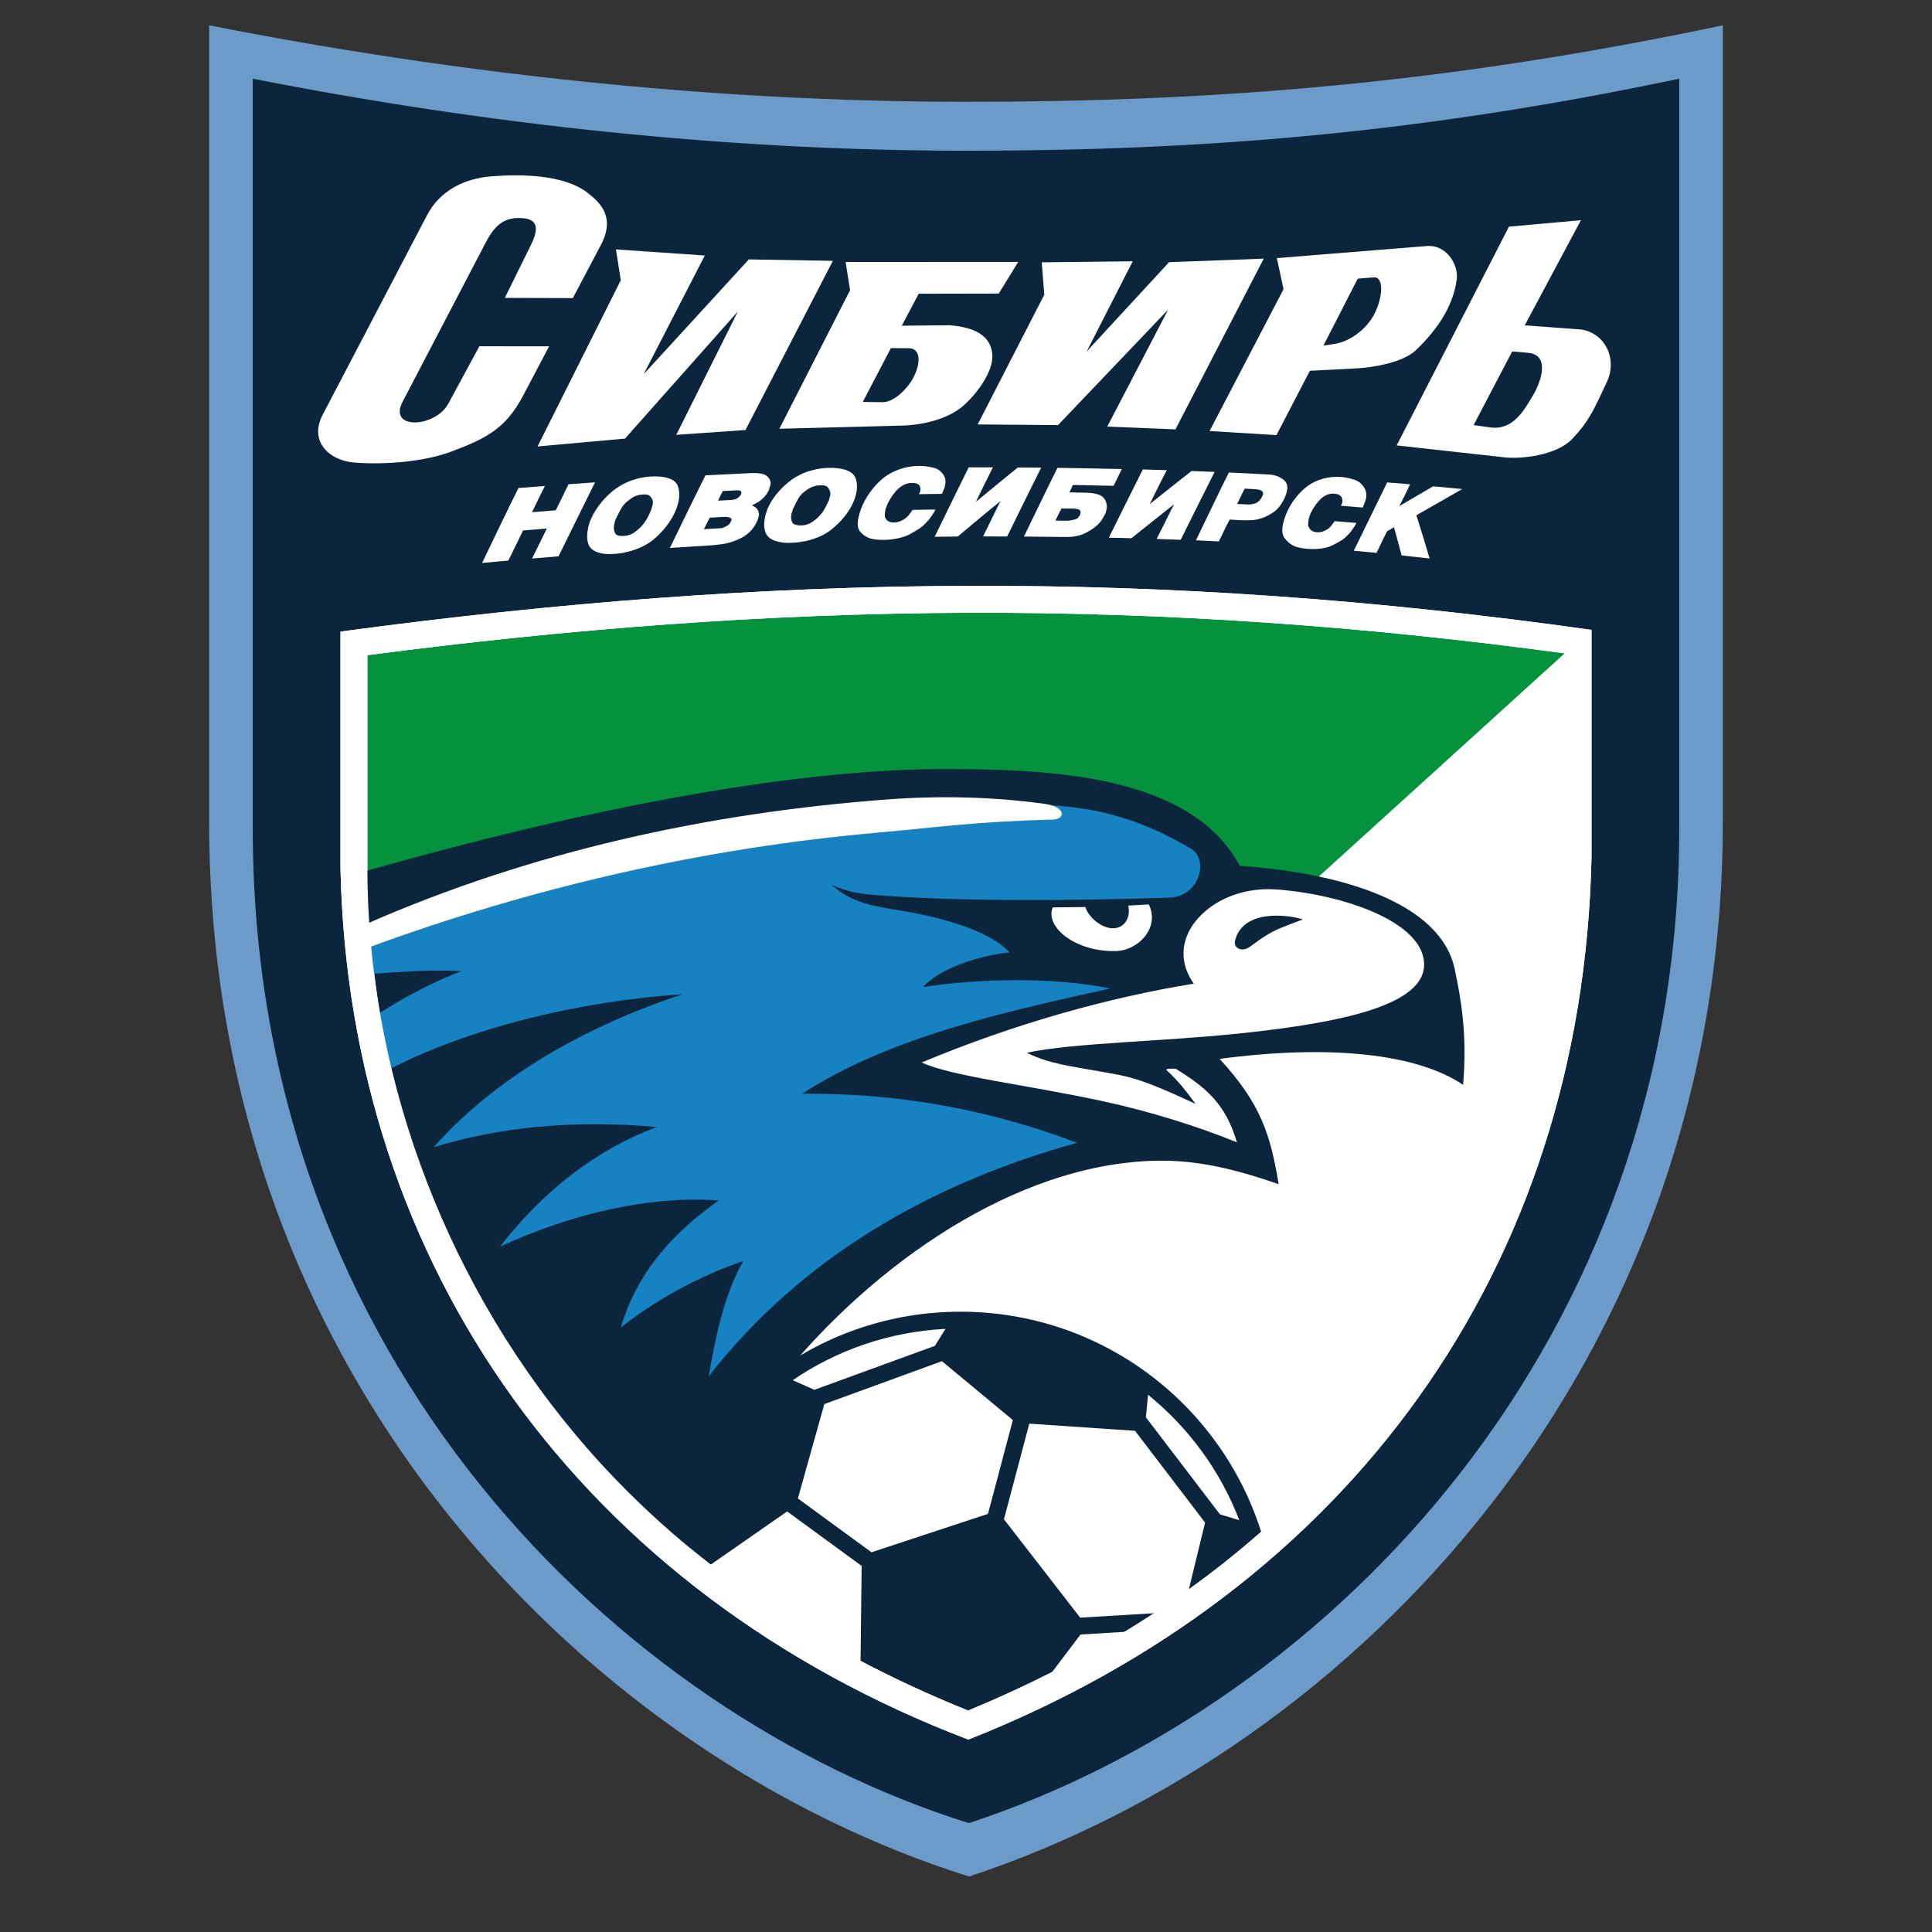 <svg width="64" height="64" viewBox="0 0 64 64" fill="none" xmlns="http://www.w3.org/2000/svg">
<rect x="0" y="0" width="64" height="64" fill="#333333" stroke="none"/>
<g clip-path="url(#clip0_1279_195888)">
<path fill-rule="evenodd" clip-rule="evenodd" d="M6.928 0.839C15.18 2.46 23.647 3.372 32.004 3.372C40.361 3.372 47.934 2.764 57.072 0.839C57.072 9.629 57.072 18.419 57.072 27.209C57.072 45.163 44.902 57.948 32.102 62.161C19.824 58.32 6.928 45.908 6.928 27.209V0.839Z" fill="#6C9BCA"/>
<path fill-rule="evenodd" clip-rule="evenodd" d="M8.373 2.607C16.149 4.134 24.128 4.993 32.004 4.993C39.88 4.993 47.016 4.421 55.627 2.607C55.627 10.89 55.627 19.173 55.627 27.456C55.627 44.376 44.158 56.423 32.096 60.393C20.526 56.774 8.373 45.077 8.373 27.456V2.607Z" fill="#0A253C"/>
<path fill-rule="evenodd" clip-rule="evenodd" d="M52.721 20.866V28.389C52.43 42.078 44.621 52.673 32.076 57.626C19.301 52.747 11.563 41.961 11.279 28.772V20.922C25.698 18.977 38.414 18.846 52.721 20.866Z" fill="white"/>
<path fill-rule="evenodd" clip-rule="evenodd" d="M41.777 50.741C41.011 51.416 40.212 52.051 39.382 52.648L39.92 50.438L37.599 47.397L34.097 47.161L33.257 50.328L35.783 53.587L38.229 53.44C37.907 53.651 37.58 53.857 37.249 54.057L35.793 54.145L34.853 55.388C33.951 55.845 33.023 56.27 32.071 56.664C30.851 56.174 29.661 55.627 28.507 55.019L28.543 51.873L26.075 50.068L23.542 51.831C22.995 51.405 22.462 50.96 21.945 50.497C23.354 46.398 27.243 43.452 31.82 43.452C36.488 43.452 40.44 46.515 41.777 50.741ZM32.728 50.149L28.869 51.421L26.431 49.639L27.307 46.512L31.203 45.091L33.552 47.041L32.728 50.149ZM41.053 50.357L40.414 50.166L37.959 46.95L38.031 46.204C39.372 47.289 40.424 48.718 41.053 50.357ZM26.977 46.039L26.259 45.721C27.715 44.728 29.45 44.114 31.321 44.021L30.97 44.583L26.977 46.039Z" fill="#0A253C"/>
<path fill-rule="evenodd" clip-rule="evenodd" d="M51.83 21.644L21.088 49.552C16.526 44.111 12.17 35.261 12.17 28.755V21.704C18.77 20.837 25.389 20.322 32.045 20.299C38.673 20.276 45.263 20.746 51.83 21.644Z" fill="#04923D"/>
<path fill-rule="evenodd" clip-rule="evenodd" d="M12.101 28.86C20.936 26.349 27.28 25.442 31.572 25.475C34.707 25.499 39.449 25.638 41.069 28.681C44.489 28.92 47.726 29.919 48.189 32.101C48.403 33.109 48.61 34.295 48.467 35.936C46.908 34.886 43.997 34.599 40.401 35.077C41.769 36.564 42.087 37.59 42.358 39.229C40.26 38.494 38.908 38.336 37.327 38.517C32.772 39.037 28.208 42.494 25.325 46.358C24.062 48.051 23.244 50.007 22.769 51.644C18.848 48.272 16.356 44.703 14.782 41.347C13.499 38.611 12.819 35.609 12.403 32.304C12.264 31.202 12.129 30.47 12.101 28.86Z" fill="#0A253C"/>
<path fill-rule="evenodd" clip-rule="evenodd" d="M35.682 37.857C30.921 39.171 26.582 41.607 23.475 45.596C23.709 44.255 23.988 42.893 24.619 41.775C23.22 42.252 21.838 42.985 20.566 43.972C21.154 41.997 22.457 40.723 23.808 39.768C21.523 39.601 18.972 40.19 16.56 41.297C18.038 39.402 19.771 38.08 21.758 37.332C18.889 37.081 16.473 37.36 14.367 38.001C16.413 35.683 19.425 33.98 22.616 32.936C19.131 33.163 15.417 34.091 12.822 35.464C12.675 34.797 12.582 34.299 12.477 33.632C13.304 33.059 14.446 32.491 15.273 32.172C14.335 32.108 13.2 32.2 12.262 32.264C12.214 31.914 12.154 31.544 12.13 31.176C19.855 27.832 26.587 26.226 34.824 26.678C36.309 26.76 37.787 27.12 39.449 28.112C40.06 28.477 39.737 29.704 38.734 29.736C35.491 29.837 32.059 29.861 29.498 29.685C28.846 29.64 28.218 29.627 27.54 29.306C28.265 29.938 28.937 30.015 29.819 30.161C31.229 30.393 32.789 30.832 33.441 31.551C32.44 31.646 31.105 32.093 30.58 32.697C32.408 32.411 34.951 32.363 36.779 32.745C33.464 33.48 29.489 34.33 26.574 36.233C30.074 36.2 33.074 36.869 35.682 37.857Z" fill="#1782C2"/>
<path fill-rule="evenodd" clip-rule="evenodd" d="M30.534 35.196C33.556 33.929 36.696 33.048 39.545 32.585C38.885 31.651 39.247 30.659 40.114 30.037C40.674 29.636 41.44 29.401 42.306 29.466C44.511 29.631 47.255 30.562 47.173 32.013C47.1 33.316 44.383 33.877 41.229 34.217C38.532 34.508 35.555 34.54 34.015 34.874C34.728 35.235 35.513 35.327 36.389 35.484C37.367 35.66 37.65 35.656 39.605 36.567C39.271 36.121 39.056 35.831 38.627 35.434C38.703 35.383 38.921 35.403 38.961 35.411C39.97 36.038 40.602 36.578 40.975 37.841C39.646 37.301 38.08 36.814 36.547 36.482C34.016 35.934 31.5 35.652 30.534 35.196Z" fill="white"/>
<path fill-rule="evenodd" clip-rule="evenodd" d="M12.08 30.631C17.632 28.186 23.512 26.922 29.39 26.483C31.118 26.354 32.87 26.391 34.587 26.626C35.328 26.727 35.3 27.14 34.873 27.15C32.273 27.217 30.958 27.417 29.104 27.579C23.344 28.085 17.629 29.39 12.17 31.401C12.152 31.147 12.104 30.886 12.08 30.631Z" fill="white"/>
<path fill-rule="evenodd" clip-rule="evenodd" d="M36.875 30.75C37.276 30.743 37.462 30.365 37.374 29.999L38.054 29.959C38.432 30.713 37.725 31.484 36.966 31.505C35.631 31.541 34.607 30.708 34.873 30.059L35.957 30.047C36.036 30.357 36.478 30.757 36.875 30.75Z" fill="white"/>
<path fill-rule="evenodd" clip-rule="evenodd" d="M52.721 20.866V28.389C52.43 42.078 44.621 52.673 32.076 57.626C19.301 52.747 11.563 41.961 11.279 28.772V20.922C25.698 18.977 38.414 18.846 52.721 20.866ZM51.83 21.644V28.372C51.83 34.382 50.215 39.813 46.898 44.847C43.26 50.369 38.167 54.141 32.071 56.664C27.067 54.655 22.541 51.67 19.085 47.549C14.523 42.109 12.17 35.261 12.17 28.755V21.704C18.77 20.837 25.388 20.322 32.045 20.299C38.672 20.276 45.263 20.746 51.83 21.644Z" fill="white"/>
<path fill-rule="evenodd" clip-rule="evenodd" d="M43.158 30.457C42.653 30.293 41.183 30.117 40.915 31.147C40.847 31.408 41.128 31.547 41.385 31.376C41.558 31.261 41.803 31.049 42.171 30.858C42.458 30.708 42.849 30.58 43.158 30.457Z" fill="#0A253C"/>
<path fill-rule="evenodd" clip-rule="evenodd" d="M42.297 8.55L42.519 9.579L40.069 14.278L42.284 14.414L43.391 12.283L44.938 12.203C45.513 12.173 46.478 12.001 46.896 11.606C47.572 10.966 48.147 10.161 48.258 9.236C48.313 8.772 47.921 8.098 47.266 8.15L42.297 8.55ZM43.84 11.449L44.977 9.23L45.511 9.188C45.841 9.162 45.827 9.84 45.511 10.432C45.265 10.892 44.736 11.309 44.221 11.39L43.84 11.449Z" fill="white"/>
<path fill-rule="evenodd" clip-rule="evenodd" d="M34.509 8.69L34.593 9.762L32.387 14.06L35.048 14.082L38.695 10.259L36.679 14.132L38.939 14.223L41.863 8.568L38.727 8.685L35.996 11.646L37.523 8.656L34.509 8.69Z" fill="white"/>
<path fill-rule="evenodd" clip-rule="evenodd" d="M28.012 8.679L28.16 9.612L25.818 14.203L29.897 14.097C30.546 14.08 31.395 13.891 31.903 13.448C32.336 13.07 32.91 12.325 32.871 11.751C32.816 10.965 31.997 10.822 31.465 10.774L29.872 10.79L30.434 9.73L33.085 9.725L33.729 8.676L28.012 8.679ZM29.235 13.323L28.58 13.315L29.513 11.531L30.097 11.536C30.573 11.539 30.476 12.171 30.188 12.626C29.965 12.979 29.562 13.328 29.235 13.323Z" fill="white"/>
<path fill-rule="evenodd" clip-rule="evenodd" d="M24.806 8.593L21.322 12.396L23.348 8.464L20.404 8.262L20.564 9.284L17.807 14.789L20.704 14.529L24.442 10.319L22.403 14.404L24.695 14.245L27.59 8.641L24.806 8.593Z" fill="white"/>
<path fill-rule="evenodd" clip-rule="evenodd" d="M14.148 7.125L10.691 13.736C10.225 14.629 10.909 15.264 11.757 15.325C12.762 15.398 14.049 15.302 14.985 14.947C16.119 14.518 16.758 14.187 17.325 13.113L18.19 11.472L15.879 11.471L14.852 13.37C14.42 14.169 12.841 14.256 13.338 13.306L16.062 8.088C16.349 7.539 16.634 7.167 17.327 7.228C17.896 7.277 17.806 7.687 17.557 8.178L16.722 9.868L18.976 9.875L19.902 8.121C20.388 7.202 19.906 6.729 19.467 6.389C18.667 5.768 17.227 5.769 16.296 5.84C15.363 5.91 14.566 6.327 14.148 7.125Z" fill="white"/>
<path fill-rule="evenodd" clip-rule="evenodd" d="M49.986 7.508L46.267 14.755L49.712 15.136C50.419 15.241 51.593 15.06 52.083 14.54C52.642 13.948 52.802 13.565 53.227 12.659C53.585 11.895 53.182 11.05 52.394 10.917L50.509 10.778L52.37 7.294L49.986 7.508ZM48.816 14.081L50.093 11.642L50.609 11.686C51.373 11.751 51.042 12.66 50.783 13.098C50.468 13.63 50.102 14.262 49.365 14.158L48.816 14.081Z" fill="white"/>
<path d="M18.502 18.429C18.208 18.452 17.918 18.477 17.624 18.502C17.708 18.336 17.79 18.17 17.872 18.004C17.954 17.839 18.033 17.673 18.114 17.508C17.848 17.529 17.589 17.551 17.327 17.572C17.246 17.738 17.166 17.904 17.085 18.07C17.005 18.236 16.924 18.403 16.837 18.57C16.547 18.596 16.256 18.622 15.97 18.648C16.169 18.234 16.368 17.819 16.568 17.406C16.767 16.993 16.97 16.579 17.176 16.166C17.463 16.144 17.757 16.121 18.051 16.098C17.977 16.243 17.904 16.388 17.834 16.533C17.764 16.677 17.694 16.821 17.624 16.966C17.886 16.945 18.149 16.924 18.411 16.904C18.481 16.76 18.556 16.616 18.624 16.472C18.692 16.329 18.761 16.184 18.834 16.04C19.125 16.019 19.418 15.998 19.712 15.978C19.509 16.385 19.306 16.793 19.107 17.201C18.908 17.609 18.705 18.019 18.502 18.429Z" fill="white"/>
<path d="M22.357 16.968C22.285 17.125 22.192 17.28 22.076 17.429C21.959 17.579 21.819 17.726 21.655 17.866C21.49 18.006 21.294 18.113 21.07 18.195C21.025 18.212 20.975 18.23 20.917 18.247C20.86 18.263 20.802 18.279 20.738 18.292C20.681 18.304 20.624 18.316 20.563 18.328C20.499 18.335 20.435 18.343 20.375 18.348C20.151 18.368 19.957 18.349 19.8 18.296C19.644 18.242 19.539 18.155 19.494 18.031C19.437 17.878 19.438 17.699 19.481 17.499C19.486 17.474 19.49 17.449 19.497 17.424C19.503 17.398 19.514 17.371 19.522 17.343C19.526 17.331 19.528 17.319 19.532 17.305C19.535 17.294 19.536 17.284 19.541 17.274C19.546 17.266 19.55 17.253 19.561 17.234C19.57 17.218 19.575 17.196 19.586 17.172C19.658 17.013 19.753 16.857 19.87 16.705C19.986 16.554 20.123 16.412 20.282 16.277C20.439 16.144 20.636 16.028 20.866 15.935C20.913 15.916 20.968 15.899 21.026 15.883C21.083 15.866 21.14 15.848 21.192 15.836C21.245 15.825 21.303 15.816 21.358 15.807C21.412 15.797 21.476 15.79 21.536 15.786C21.779 15.771 21.984 15.789 22.146 15.842C22.306 15.893 22.415 15.983 22.459 16.112C22.511 16.266 22.516 16.444 22.469 16.643C22.443 16.753 22.406 16.861 22.357 16.968ZM21.514 17.02C21.533 16.973 21.556 16.925 21.575 16.878C21.588 16.834 21.6 16.789 21.613 16.745C21.635 16.669 21.632 16.613 21.619 16.574C21.594 16.498 21.549 16.439 21.489 16.401C21.453 16.393 21.422 16.385 21.387 16.378C21.367 16.379 21.351 16.379 21.335 16.379C21.316 16.381 21.3 16.382 21.284 16.383C21.249 16.386 21.214 16.39 21.179 16.393C21.131 16.407 21.085 16.418 21.042 16.435C20.958 16.469 20.859 16.539 20.745 16.639C20.702 16.677 20.644 16.737 20.588 16.829C20.535 16.917 20.489 17.013 20.442 17.105C20.435 17.128 20.426 17.151 20.407 17.174C20.4 17.193 20.39 17.213 20.384 17.233C20.371 17.269 20.362 17.305 20.352 17.34C20.349 17.352 20.348 17.363 20.346 17.375C20.323 17.475 20.335 17.567 20.371 17.655C20.386 17.689 20.416 17.721 20.474 17.737C20.499 17.744 20.528 17.748 20.56 17.752C20.591 17.756 20.624 17.756 20.659 17.753C20.684 17.751 20.71 17.749 20.735 17.747C20.767 17.745 20.808 17.733 20.863 17.714C20.923 17.694 20.978 17.664 21.032 17.622C21.052 17.607 21.074 17.591 21.096 17.575C21.122 17.552 21.15 17.529 21.176 17.506C21.195 17.486 21.214 17.467 21.236 17.447C21.256 17.421 21.281 17.395 21.303 17.369C21.326 17.338 21.351 17.307 21.374 17.276C21.393 17.241 21.415 17.206 21.438 17.171C21.463 17.121 21.489 17.07 21.514 17.02Z" fill="white"/>
<path d="M25.066 17.295C24.951 17.536 24.773 17.709 24.549 17.824C24.365 17.918 24.159 17.988 23.938 18.022C23.85 18.035 23.761 18.044 23.669 18.055C23.642 18.058 23.615 18.061 23.588 18.063C23.122 18.091 22.653 18.121 22.191 18.151C22.388 17.749 22.58 17.346 22.776 16.947C22.971 16.546 23.173 16.146 23.37 15.746C23.863 15.72 24.356 15.695 24.849 15.673C25.124 15.66 25.304 15.691 25.396 15.763C25.487 15.836 25.534 15.926 25.528 16.033C25.527 16.048 25.521 16.063 25.518 16.078C25.511 16.105 25.501 16.132 25.491 16.16C25.487 16.175 25.481 16.189 25.481 16.204C25.477 16.215 25.47 16.225 25.47 16.236C25.464 16.246 25.459 16.256 25.453 16.268C25.394 16.389 25.303 16.493 25.188 16.581C25.154 16.607 25.11 16.635 25.056 16.664C25.035 16.675 25.015 16.687 24.991 16.698C24.964 16.711 24.937 16.724 24.91 16.737C24.944 16.759 24.981 16.777 25.022 16.804C25.059 16.828 25.087 16.865 25.107 16.902C25.124 16.933 25.137 16.967 25.141 17.005C25.144 17.042 25.138 17.085 25.127 17.13C25.117 17.171 25.098 17.228 25.066 17.295ZM24.546 16.385C24.546 16.377 24.55 16.369 24.553 16.36C24.563 16.331 24.563 16.302 24.546 16.278C24.525 16.248 24.471 16.239 24.4 16.242C24.25 16.25 24.094 16.259 23.941 16.267C23.89 16.373 23.836 16.479 23.785 16.585C23.938 16.577 24.091 16.569 24.247 16.561C24.278 16.555 24.308 16.549 24.342 16.542C24.38 16.534 24.419 16.513 24.458 16.484C24.47 16.474 24.502 16.442 24.546 16.385ZM24.213 17.28C24.22 17.264 24.225 17.248 24.23 17.231C24.242 17.195 24.229 17.172 24.196 17.155C24.147 17.131 24.074 17.118 23.968 17.123C23.816 17.131 23.666 17.14 23.51 17.149C23.442 17.276 23.381 17.403 23.319 17.53C23.496 17.52 23.673 17.51 23.849 17.5C23.867 17.498 23.887 17.496 23.911 17.494C23.927 17.492 23.951 17.483 23.985 17.467C24.006 17.457 24.026 17.448 24.047 17.438C24.064 17.426 24.09 17.412 24.111 17.4C24.148 17.379 24.179 17.34 24.213 17.28Z" fill="white"/>
<path d="M28.243 16.69C28.171 16.842 28.076 16.991 27.957 17.134C27.837 17.277 27.697 17.417 27.532 17.549C27.365 17.681 27.168 17.781 26.942 17.854C26.897 17.869 26.846 17.886 26.791 17.899C26.733 17.913 26.675 17.927 26.611 17.937C26.55 17.948 26.492 17.956 26.434 17.966C26.369 17.971 26.305 17.978 26.244 17.981C26.015 17.994 25.822 17.968 25.664 17.911C25.506 17.853 25.404 17.762 25.358 17.64C25.301 17.486 25.302 17.312 25.345 17.117C25.351 17.093 25.355 17.068 25.361 17.044C25.371 17.018 25.382 16.992 25.39 16.965C25.395 16.953 25.397 16.942 25.4 16.928C25.403 16.918 25.404 16.908 25.41 16.898C25.414 16.89 25.413 16.876 25.423 16.859C25.432 16.842 25.441 16.823 25.452 16.799C25.524 16.645 25.617 16.495 25.738 16.349C25.858 16.205 25.996 16.068 26.157 15.942C26.318 15.815 26.516 15.706 26.743 15.623C26.793 15.605 26.849 15.592 26.907 15.578C26.965 15.563 27.023 15.547 27.074 15.537C27.129 15.527 27.184 15.521 27.239 15.513C27.297 15.505 27.358 15.501 27.425 15.499C27.667 15.491 27.87 15.517 28.034 15.574C28.195 15.63 28.302 15.722 28.346 15.85C28.399 16.004 28.404 16.177 28.356 16.374C28.33 16.481 28.293 16.586 28.243 16.69ZM27.393 16.712C27.413 16.666 27.435 16.62 27.458 16.574C27.471 16.531 27.481 16.488 27.493 16.445C27.513 16.371 27.51 16.317 27.496 16.277C27.471 16.202 27.432 16.142 27.371 16.102C27.335 16.093 27.303 16.085 27.268 16.076C27.248 16.076 27.229 16.076 27.213 16.076C27.197 16.076 27.181 16.077 27.165 16.078C27.129 16.08 27.094 16.082 27.058 16.084C27.013 16.097 26.967 16.107 26.926 16.122C26.839 16.152 26.732 16.217 26.617 16.312C26.574 16.347 26.516 16.404 26.459 16.493C26.406 16.577 26.36 16.672 26.318 16.76C26.311 16.784 26.302 16.806 26.282 16.827C26.276 16.846 26.266 16.866 26.26 16.885C26.247 16.92 26.237 16.955 26.228 16.989C26.221 17.001 26.221 17.012 26.218 17.023C26.195 17.122 26.203 17.211 26.241 17.299C26.255 17.333 26.285 17.364 26.347 17.383C26.369 17.389 26.398 17.395 26.427 17.4C26.459 17.405 26.495 17.406 26.534 17.404C26.559 17.404 26.585 17.402 26.611 17.401C26.64 17.4 26.681 17.39 26.736 17.373C26.794 17.355 26.852 17.328 26.907 17.288C26.927 17.274 26.949 17.259 26.971 17.244C27 17.223 27.029 17.201 27.055 17.179C27.071 17.16 27.094 17.142 27.113 17.123C27.136 17.099 27.158 17.074 27.181 17.049C27.203 17.02 27.229 16.99 27.255 16.96C27.274 16.926 27.297 16.892 27.316 16.858C27.342 16.809 27.367 16.761 27.393 16.712Z" fill="white"/>
<path d="M30.988 16.878C30.969 16.919 30.954 16.949 30.941 16.968C30.929 16.986 30.916 17.003 30.907 17.021C30.882 17.055 30.861 17.088 30.839 17.121C30.817 17.155 30.793 17.188 30.768 17.22C30.734 17.254 30.702 17.287 30.672 17.321C30.619 17.381 30.547 17.447 30.453 17.51C30.408 17.54 30.36 17.565 30.32 17.592C30.264 17.624 30.209 17.657 30.156 17.688C30.054 17.745 29.924 17.79 29.775 17.825C29.624 17.86 29.473 17.879 29.327 17.883C29.12 17.889 28.959 17.874 28.842 17.84C28.721 17.806 28.611 17.737 28.508 17.629C28.408 17.525 28.388 17.356 28.443 17.126C28.471 17.007 28.512 16.871 28.579 16.722C28.663 16.537 28.771 16.37 28.888 16.218C29.006 16.067 29.143 15.927 29.296 15.808C29.449 15.691 29.627 15.603 29.819 15.538C30.013 15.472 30.215 15.437 30.422 15.434C30.486 15.432 30.545 15.435 30.604 15.441C30.66 15.446 30.697 15.45 30.715 15.452C30.734 15.454 30.768 15.462 30.814 15.47C30.962 15.495 31.054 15.532 31.114 15.581C31.215 15.662 31.276 15.743 31.303 15.829C31.326 15.904 31.327 15.985 31.306 16.074C31.303 16.088 31.297 16.102 31.3 16.116C31.297 16.128 31.291 16.141 31.291 16.154C31.284 16.165 31.278 16.176 31.275 16.187C31.25 16.244 31.229 16.303 31.204 16.36C30.947 16.363 30.694 16.366 30.44 16.37C30.45 16.35 30.459 16.331 30.471 16.311C30.474 16.292 30.482 16.274 30.487 16.254C30.494 16.223 30.494 16.192 30.49 16.163C30.485 16.134 30.477 16.114 30.465 16.104C30.462 16.083 30.445 16.066 30.425 16.049C30.383 16.014 30.31 15.996 30.205 15.998C30.048 16 29.904 16.059 29.769 16.179C29.638 16.295 29.515 16.463 29.408 16.677C29.391 16.71 29.38 16.745 29.367 16.778C29.352 16.818 29.34 16.857 29.327 16.897C29.321 16.936 29.317 16.976 29.312 17.015C29.305 17.066 29.308 17.101 29.315 17.125C29.321 17.148 29.337 17.181 29.367 17.218C29.423 17.284 29.513 17.311 29.618 17.309C29.714 17.307 29.8 17.282 29.884 17.236C29.911 17.221 29.938 17.209 29.964 17.192C29.996 17.172 30.037 17.137 30.085 17.087C30.105 17.065 30.122 17.039 30.14 17.015C30.162 16.986 30.184 16.957 30.205 16.928C30.212 16.916 30.221 16.903 30.233 16.89C30.487 16.885 30.737 16.881 30.988 16.878Z" fill="white"/>
<path d="M33.363 17.772C33.097 17.771 32.832 17.77 32.566 17.769C32.665 17.575 32.757 17.38 32.851 17.187C32.946 16.991 33.043 16.797 33.139 16.603C32.899 16.797 32.664 16.989 32.428 17.186C32.196 17.38 31.96 17.577 31.726 17.773C31.47 17.774 31.217 17.777 30.963 17.781C31.152 17.396 31.338 17.013 31.524 16.63C31.71 16.247 31.899 15.864 32.088 15.482C32.357 15.481 32.623 15.481 32.892 15.482C32.796 15.672 32.7 15.863 32.607 16.052C32.514 16.242 32.415 16.433 32.329 16.623C32.556 16.433 32.79 16.243 33.021 16.053C33.251 15.864 33.482 15.675 33.719 15.486C33.975 15.488 34.235 15.49 34.491 15.492C34.299 15.872 34.11 16.252 33.924 16.632C33.738 17.012 33.553 17.391 33.363 17.772Z" fill="white"/>
<path d="M36.574 17.09C36.512 17.212 36.438 17.319 36.337 17.406C36.251 17.481 36.131 17.57 35.962 17.655C35.841 17.716 35.713 17.753 35.57 17.774C35.485 17.787 35.355 17.789 35.185 17.787C34.762 17.782 34.342 17.778 33.919 17.774C34.105 17.395 34.289 17.015 34.472 16.635C34.655 16.256 34.841 15.877 35.03 15.498C35.741 15.508 36.448 15.522 37.161 15.538C37.07 15.723 36.978 15.908 36.89 16.093C36.438 16.082 35.99 16.074 35.542 16.066C35.501 16.148 35.466 16.229 35.425 16.311C35.595 16.314 35.766 16.317 35.936 16.32C36.239 16.325 36.44 16.374 36.542 16.473C36.598 16.526 36.63 16.593 36.65 16.666C36.67 16.739 36.672 16.816 36.65 16.896C36.641 16.926 36.632 16.956 36.628 16.986C36.626 16.998 36.62 17.01 36.612 17.028C36.604 17.044 36.588 17.063 36.574 17.09ZM35.775 17.063C35.779 17.047 35.783 17.03 35.788 17.014C35.796 16.986 35.801 16.957 35.788 16.926C35.779 16.903 35.751 16.881 35.703 16.868C35.672 16.86 35.643 16.856 35.611 16.849C35.583 16.848 35.558 16.847 35.529 16.846C35.409 16.845 35.283 16.846 35.16 16.846C35.093 16.979 35.024 17.113 34.964 17.245C35.084 17.247 35.204 17.249 35.321 17.25C35.415 17.251 35.509 17.233 35.617 17.204C35.648 17.196 35.672 17.187 35.696 17.165C35.719 17.145 35.744 17.11 35.775 17.063Z" fill="white"/>
<path d="M39.112 17.882C38.844 17.872 38.58 17.862 38.315 17.854C38.411 17.663 38.511 17.471 38.605 17.279C38.699 17.088 38.793 16.896 38.892 16.704C38.653 16.891 38.418 17.079 38.185 17.266C37.95 17.454 37.717 17.64 37.481 17.829C37.229 17.823 36.981 17.817 36.732 17.811C36.92 17.434 37.106 17.058 37.293 16.681C37.479 16.305 37.666 15.928 37.857 15.551C38.118 15.559 38.382 15.567 38.65 15.575C38.554 15.762 38.456 15.949 38.363 16.137C38.272 16.323 38.178 16.512 38.086 16.699C38.319 16.517 38.548 16.333 38.777 16.15C39.007 15.968 39.236 15.786 39.469 15.603C39.727 15.613 39.981 15.623 40.236 15.633C40.045 16.008 39.858 16.383 39.672 16.757C39.486 17.133 39.297 17.507 39.112 17.882Z" fill="white"/>
<path d="M42.544 16.518C42.436 16.747 42.295 16.907 42.123 17.008C42.049 17.052 41.972 17.094 41.892 17.131C41.886 17.134 41.867 17.14 41.837 17.151C41.822 17.156 41.806 17.162 41.791 17.166C41.742 17.18 41.695 17.194 41.652 17.208C41.6 17.214 41.551 17.221 41.511 17.227C41.468 17.229 41.422 17.231 41.379 17.233C41.314 17.234 41.249 17.235 41.185 17.236C41.034 17.228 40.88 17.22 40.733 17.212C40.668 17.333 40.61 17.453 40.551 17.573C40.493 17.694 40.438 17.814 40.376 17.935C40.124 17.923 39.869 17.911 39.617 17.899C39.798 17.525 39.979 17.151 40.158 16.777C40.336 16.402 40.521 16.027 40.708 15.652C41.133 15.673 41.557 15.693 41.987 15.716C42.003 15.717 42.018 15.718 42.037 15.719C42.246 15.731 42.413 15.797 42.541 15.912C42.637 15.998 42.669 16.123 42.624 16.294C42.62 16.311 42.612 16.328 42.612 16.344C42.606 16.355 42.602 16.366 42.602 16.377C42.596 16.386 42.593 16.394 42.59 16.404C42.575 16.442 42.562 16.481 42.544 16.518ZM41.8 16.468C41.812 16.439 41.828 16.413 41.837 16.383C41.85 16.338 41.839 16.302 41.809 16.272C41.771 16.234 41.686 16.21 41.554 16.203C41.446 16.197 41.336 16.192 41.231 16.187C41.148 16.356 41.062 16.525 40.982 16.694C41.09 16.7 41.197 16.706 41.308 16.711C41.415 16.716 41.514 16.701 41.594 16.67C41.67 16.64 41.745 16.574 41.8 16.468Z" fill="white"/>
<path d="M44.932 17.323C44.914 17.363 44.899 17.393 44.887 17.411C44.876 17.428 44.863 17.445 44.854 17.462C44.828 17.494 44.807 17.526 44.786 17.558C44.763 17.59 44.742 17.621 44.715 17.652C44.682 17.683 44.655 17.715 44.626 17.746C44.572 17.802 44.502 17.861 44.412 17.916C44.371 17.941 44.326 17.964 44.285 17.988C44.231 18.015 44.181 18.043 44.13 18.068C44.033 18.117 43.908 18.15 43.765 18.17C43.62 18.19 43.48 18.194 43.341 18.183C43.142 18.169 42.99 18.138 42.877 18.092C42.765 18.045 42.663 17.961 42.569 17.847C42.47 17.728 42.454 17.56 42.507 17.334C42.534 17.217 42.579 17.083 42.643 16.941C42.724 16.761 42.827 16.605 42.943 16.462C43.059 16.319 43.188 16.191 43.338 16.085C43.485 15.98 43.652 15.905 43.836 15.855C44.02 15.804 44.213 15.786 44.412 15.799C44.474 15.804 44.531 15.811 44.587 15.821C44.638 15.83 44.673 15.838 44.691 15.841C44.709 15.845 44.741 15.856 44.786 15.868C44.922 15.905 45.016 15.952 45.071 16.008C45.161 16.098 45.222 16.186 45.246 16.277C45.267 16.355 45.269 16.439 45.246 16.528C45.242 16.543 45.237 16.556 45.234 16.571C45.231 16.583 45.225 16.596 45.225 16.608C45.219 16.619 45.214 16.63 45.211 16.641C45.19 16.698 45.166 16.755 45.142 16.813C44.899 16.793 44.659 16.773 44.418 16.754C44.427 16.734 44.436 16.715 44.448 16.696C44.451 16.677 44.46 16.66 44.466 16.64C44.475 16.609 44.47 16.577 44.466 16.546C44.461 16.517 44.457 16.496 44.445 16.485C44.442 16.463 44.426 16.445 44.406 16.426C44.366 16.387 44.299 16.361 44.196 16.354C44.05 16.343 43.91 16.391 43.783 16.5C43.658 16.607 43.538 16.764 43.43 16.972C43.413 17.003 43.406 17.037 43.391 17.07C43.379 17.109 43.367 17.148 43.352 17.186C43.347 17.226 43.343 17.266 43.338 17.305C43.331 17.355 43.333 17.391 43.338 17.416C43.342 17.439 43.356 17.474 43.385 17.514C43.436 17.586 43.522 17.623 43.623 17.631C43.712 17.638 43.798 17.622 43.878 17.583C43.904 17.57 43.926 17.56 43.952 17.546C43.986 17.527 44.026 17.497 44.071 17.451C44.091 17.43 44.103 17.405 44.124 17.383C44.145 17.355 44.166 17.327 44.187 17.3C44.193 17.288 44.201 17.276 44.213 17.264C44.454 17.282 44.691 17.303 44.932 17.323Z" fill="white"/>
<path d="M47.358 18.502C47.049 18.467 46.739 18.432 46.429 18.398C46.389 18.242 46.349 18.087 46.305 17.932C46.262 17.777 46.218 17.623 46.178 17.468C46.098 17.512 46.023 17.555 45.949 17.598C45.89 17.718 45.827 17.837 45.772 17.957C45.719 18.075 45.655 18.195 45.599 18.314C45.348 18.289 45.094 18.266 44.846 18.244C45.029 17.868 45.215 17.492 45.398 17.114C45.58 16.737 45.766 16.36 45.952 15.981C46.203 16.001 46.46 16.022 46.711 16.043C46.652 16.163 46.594 16.284 46.538 16.403C46.48 16.524 46.417 16.643 46.358 16.763C46.544 16.654 46.73 16.546 46.912 16.438C47.095 16.329 47.284 16.219 47.473 16.11C47.792 16.139 48.111 16.169 48.437 16.2C48.179 16.346 47.928 16.492 47.678 16.636C47.427 16.78 47.172 16.924 46.919 17.069C46.993 17.305 47.069 17.544 47.142 17.783C47.214 18.02 47.284 18.261 47.358 18.502Z" fill="white"/>
</g>
<defs>
<clipPath id="clip0_1279_195888">
<rect width="64" height="64" fill="white"/>
</clipPath>
</defs>
</svg>
